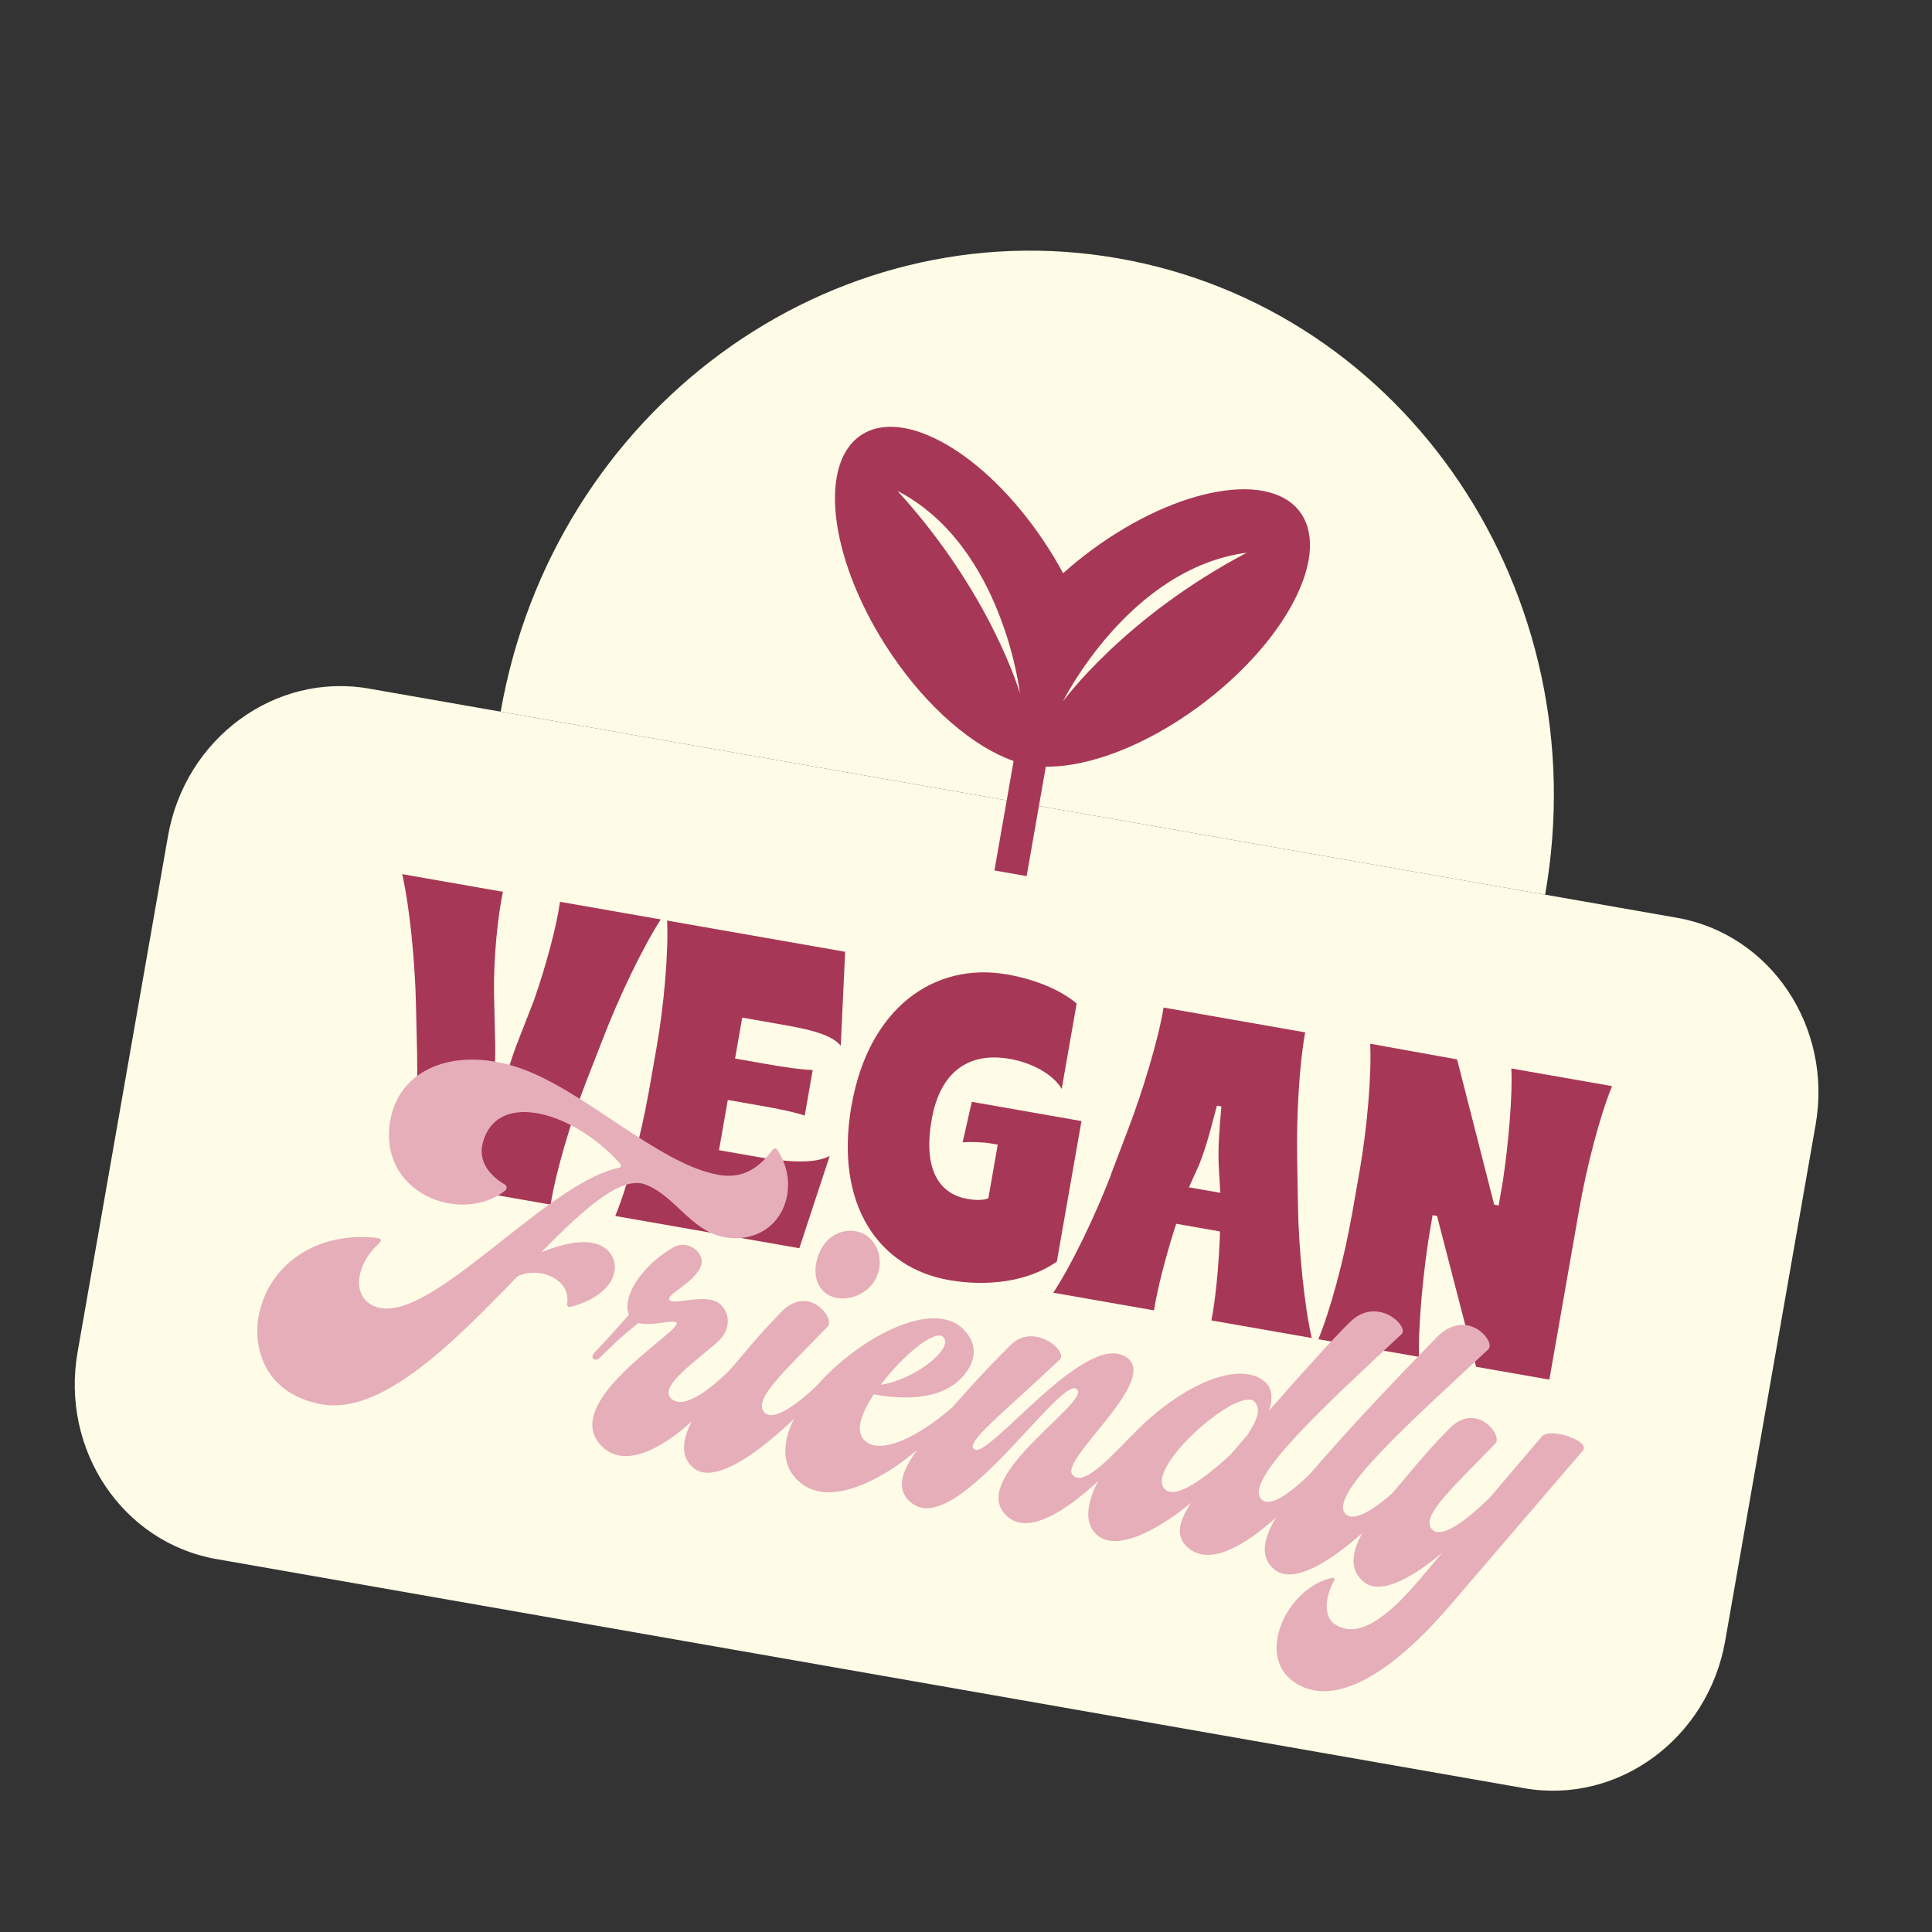<svg xmlns="http://www.w3.org/2000/svg" fill="none" viewBox="0 0 231 231" height="231" width="231">
<rect x="0" y="0" width="231" height="231" fill="#333333" stroke="none"/>
<path fill="#FEFBE7" d="M200.485 109.729L44.112 82.332C32.893 80.367 22.137 88.261 20.086 99.965L9.277 161.661C7.226 173.364 14.659 184.445 25.877 186.411L182.25 213.808C193.469 215.773 204.226 207.879 206.276 196.175L217.085 134.479C219.136 122.776 211.704 111.695 200.485 109.729Z"></path>
<path fill="#A73756" d="M49.87 125.894L49.736 120.146C49.629 115.035 48.993 108.474 48.088 104.517L60.132 106.627C59.515 109.583 59.011 114.442 59.066 118.717L59.205 124.776C59.268 127.81 58.971 130.977 58.912 132.168L59.441 132.26C59.855 131.029 60.626 128.048 61.678 125.158L63.86 119.557C65.259 115.537 66.541 110.824 66.957 107.822L79.001 109.933C76.805 113.347 73.966 119.299 72.138 124.071L70.048 129.429C68.229 134.152 66.401 140.281 65.843 144.034L48.86 141.058C49.611 137.339 49.985 130.956 49.87 125.894Z"></path>
<path fill="#A73756" d="M77.539 130.745L78.512 125.191C79.378 120.25 79.945 113.9 79.763 110.069L101.048 113.798L100.527 125.042C99.618 123.941 97.745 123.25 93.971 122.589L88.744 121.673L87.887 126.564L91.66 127.225C93.933 127.624 95.78 127.895 97.173 127.932L96.217 133.386C94.895 132.947 93.065 132.575 90.793 132.177L87.019 131.516L85.967 137.522L90.463 138.309C95.931 139.267 97.902 138.836 99.2 138.225L95.572 149.245L73.564 145.39C75.028 141.847 76.664 135.685 77.53 130.743L77.539 130.745Z"></path>
<path fill="#A73756" d="M101.826 132.133C103.852 120.573 111.659 114.975 120.42 116.509C124.483 117.221 127.31 118.752 128.73 119.994L126.944 130.188C125.782 128.266 123.113 127.022 120.745 126.607C115.758 125.734 112.387 128.207 111.397 133.862C110.318 140.018 112.424 142.778 115.669 143.347C116.689 143.526 117.582 143.527 118.173 143.268L119.296 136.86L118.371 136.698C117.649 136.572 116.016 136.493 115.096 136.59L116.194 131.741L129.306 134.039L126.362 150.841C122.886 153.296 117.958 153.841 113.462 153.053C105.144 151.596 99.712 144.143 101.817 132.131L101.826 132.133Z"></path>
<path fill="#A73756" d="M132.828 140.431L134.869 135.064C136.698 130.291 138.526 124.163 139.123 120.468L156.057 123.435C155.364 127.113 154.989 133.496 155.096 138.608L155.192 144.349C155.298 149.461 155.933 156.031 156.839 159.979L144.844 157.877C145.333 155.365 145.699 151.578 145.855 147.858L145.864 147.238L140.637 146.323L140.426 146.959C139.308 150.51 138.373 154.145 137.98 156.674L125.936 154.564C128.18 151.159 131.019 145.207 132.847 140.434L132.828 140.431ZM145.909 142.619L145.73 139.679C145.594 137.057 145.83 134.862 146.032 132.289L145.503 132.196C144.803 134.776 144.353 136.777 143.371 139.266L142.155 141.961L145.929 142.623L145.909 142.619Z"></path>
<path fill="#A73756" d="M161.604 145.472L162.577 139.918C163.443 134.976 164.01 128.627 163.827 124.796L174.216 126.667L178.654 144.039L179.184 144.131L179.669 141.359C180.36 136.853 180.874 130.805 180.704 127.752L192.747 129.862C191.283 133.405 189.696 139.576 188.83 144.517L185.25 164.955L176.489 163.42L171.819 145.388L171.29 145.295L171.059 146.611C170.185 151.602 169.532 158.723 169.671 162.236L157.628 160.126C159.092 156.584 160.727 150.421 161.593 145.48L161.604 145.472Z"></path>
<path fill="#E6AEB9" d="M31.095 156.633C32.41 151.283 37.653 147.295 44.825 147.983C45.566 148.061 45.818 148.208 45.163 148.829C43.047 150.715 41.885 154.289 44.197 155.874C50.245 159.926 64.748 141.598 74.015 139.619C74.235 139.606 74.333 139.333 74.149 139.135C71.346 135.994 67.724 133.838 64.596 133.176C61.313 132.487 58.551 133.411 57.706 136.71C57.168 138.872 58.547 140.573 60.357 141.626C60.655 141.792 60.636 142.182 60.386 142.366C55.066 146.506 45.149 142.626 46.662 133.988C47.746 127.802 54.202 125.217 61.635 127.533C69.529 129.993 78.614 139.193 85.911 140.471C88.848 140.986 90.695 139.674 92.378 137.485C92.523 137.282 92.743 137.269 92.878 137.407C95.817 141.586 93.84 147.947 87.987 148.05C82.953 148.069 81.159 143.189 77.221 141.651C74.341 140.473 69.859 144.481 64.724 149.72C68.043 148.386 70.969 147.998 72.558 149.405C74.648 151.355 73.379 154.911 68.223 156.254C67.943 156.319 67.76 156.121 67.799 155.9C68.335 152.837 64.263 151.388 61.886 152.607C54.307 160.41 45.736 169.177 38.506 167.91C31.738 166.724 29.954 161.163 31.076 156.629L31.095 156.633Z"></path>
<path fill="#E6AEB9" d="M80.929 158.197C80.649 157.641 77.983 158.643 76.338 158.179C74.269 159.794 72.952 161.137 71.721 162.329C71.135 162.899 70.412 162.379 71.132 161.667C71.988 160.802 73.605 158.994 75.21 157.195C74.275 155.116 76.795 151.21 80.576 149.109C82.26 148.161 84.601 149.866 83.696 151.632C82.648 153.592 79.809 154.678 80.012 155.386L80.051 155.445C80.523 156.149 84.72 154.4 86.261 156.077C87.445 157.361 87.226 159.238 85.697 160.544C82.648 163.167 78.704 165.912 80.302 167.269C81.707 168.478 84.605 166.439 87.355 163.712C87.884 163.183 88.346 163.606 87.855 164.255C82.373 171.472 75.629 176.326 72.094 173.056C66.468 167.847 81.383 159.229 80.909 158.194L80.929 158.197Z"></path>
<path fill="#E6AEB9" d="M85.805 165.544C88.864 161.96 90.545 159.781 93.442 156.841C96.731 153.474 99.891 157.692 98.969 158.597C93.622 164.14 90.1 167.249 91.343 168.823C92.451 170.197 95.721 167.561 98.002 165.363C98.462 164.884 99.031 165.377 98.627 165.814C92.913 172.204 85.795 177.944 82.925 175.526C80.189 173.245 82.89 168.926 85.805 165.544ZM103.628 147.747C105.314 148.943 105.682 151.429 104.499 153.251C103.249 155.123 100.527 155.878 98.793 154.674C97.107 153.478 97.183 150.893 98.374 149.021C99.565 147.149 101.934 146.601 103.628 147.747Z"></path>
<path fill="#E6AEB9" d="M99.713 163.58C104.792 158.943 111.836 155.777 115.081 158.83C117.076 160.701 116.73 163.011 114.836 164.874C112.22 167.459 107.917 167.326 104.461 166.721L103.932 167.591C102.855 169.431 102.385 171.15 103.251 172.099C105.1 174.172 109.845 171.784 113.865 168.265C114.491 167.753 114.588 168.443 114.318 168.738C107.932 176.19 99.82 180.524 95.834 177.393C91.693 174.183 94.759 168.126 99.713 163.58ZM112.792 159.889C111.848 158.823 107.924 162.079 105.309 165.565C109.062 165.094 114.113 161.3 112.792 159.889Z"></path>
<path fill="#E6AEB9" d="M111.769 170.704C114.693 167.272 117.79 163.809 120.858 160.796C123.608 158.069 127.751 161.548 126.711 162.556C119.776 169.126 115.418 172.42 116.459 173.275C118.115 174.642 129.501 159.319 134.508 162.173C139.083 164.776 126.566 174.487 128.243 176.354C129.516 177.757 132.448 174.555 135.152 171.809C135.681 171.281 136.394 171.799 135.923 172.338C131.336 177.507 124.073 184.412 120.499 181.364C115.183 176.82 130.817 167.499 128.699 166.051C126.667 164.681 114.534 183.641 109.15 179.82C106.223 177.724 108.645 174.38 111.781 170.696L111.769 170.704Z"></path>
<path fill="#E6AEB9" d="M142.416 179.687C137.933 183.353 133.419 185.388 131.242 183.599C128.17 181.083 131.833 174.675 137.104 169.906C142.818 164.758 148.765 162.87 151.317 165.295C152.155 166.063 152.156 167.305 151.762 168.644C155.888 163.901 159.496 159.958 161.39 158.095C164.66 154.838 168.543 158.613 167.57 159.519C158.586 167.924 148.62 177.006 150.816 179.254C152.011 180.478 154.887 177.938 157.158 175.738C157.619 175.26 158.187 175.753 157.783 176.189C152.07 182.579 145.73 187.897 142.206 185.188C140.396 183.794 140.953 181.863 142.414 179.697L142.416 179.687ZM147.09 173.963L149.12 171.607C150.371 169.735 150.812 168.405 149.983 167.587C148.046 165.674 136.744 175.588 139.287 178.062C140.627 179.363 144.253 176.562 147.09 173.963Z"></path>
<path fill="#E6AEB9" d="M155.349 177.727C162.167 169.677 168.93 162.85 171.767 159.91C175.392 156.208 178.92 160.428 177.947 161.335C168.963 169.739 158.68 178.766 160.876 181.014C162.07 182.237 165.264 179.753 167.535 177.553C167.996 177.075 168.564 177.568 168.16 178.004C162.446 184.394 155.454 190.043 152.458 187.716C149.501 185.449 152.415 181.167 155.338 177.735L155.349 177.727Z"></path>
<path fill="#E6AEB9" d="M159.337 188.624C159.5 188.601 159.627 188.84 159.482 189.043C158.27 191.315 158.388 193.416 159.601 194.198C162.172 195.891 165.433 193.926 169.723 188.87L172.453 185.632C168.586 188.899 164.91 190.739 163.031 189.116C160.296 186.836 162.71 182.911 165.634 179.531C168.693 175.947 170.374 173.768 173.271 170.828C176.56 167.46 179.72 171.678 178.798 172.583C173.451 178.126 169.929 181.236 171.172 182.81C172.28 184.184 175.56 181.55 177.831 179.349L177.956 179.257L184.351 171.755C185.302 170.627 190.261 172.283 189.241 173.46L173.344 191.989C164.793 201.94 158.201 204.056 154.291 200.773C150.333 197.429 154.061 189.739 159.335 188.634L159.337 188.624Z"></path>
<path fill="#FEFBE7" d="M59.863 85.092C66.165 49.117 99.233 24.849 133.717 30.891C168.201 36.933 191.048 70.996 184.745 106.971"></path>
<path fill="#A73756" d="M122.751 104.751L125.043 91.665C130.073 91.728 136.828 89.247 143.273 84.517C153.555 76.971 159.068 66.633 155.584 61.427C152.099 56.23 140.93 58.135 130.638 65.679C129.385 66.598 128.216 67.553 127.11 68.539C126.416 67.237 125.631 65.941 124.765 64.65C117.661 54.058 107.805 48.47 102.751 52.17C97.697 55.871 99.376 67.469 106.478 78.071C110.931 84.71 116.443 89.33 121.193 90.99L118.9 104.076"></path>
<path fill="#FEFBE7" d="M127.081 83.883C127.081 83.883 134.965 67.935 149.082 66.082C134.328 73.838 127.081 83.883 127.081 83.883Z"></path>
<path fill="#FEFBE7" d="M121.951 82.922C121.951 82.922 119.958 65.245 107.312 58.702C118.551 71.012 121.951 82.922 121.951 82.922Z"></path>
</svg>
